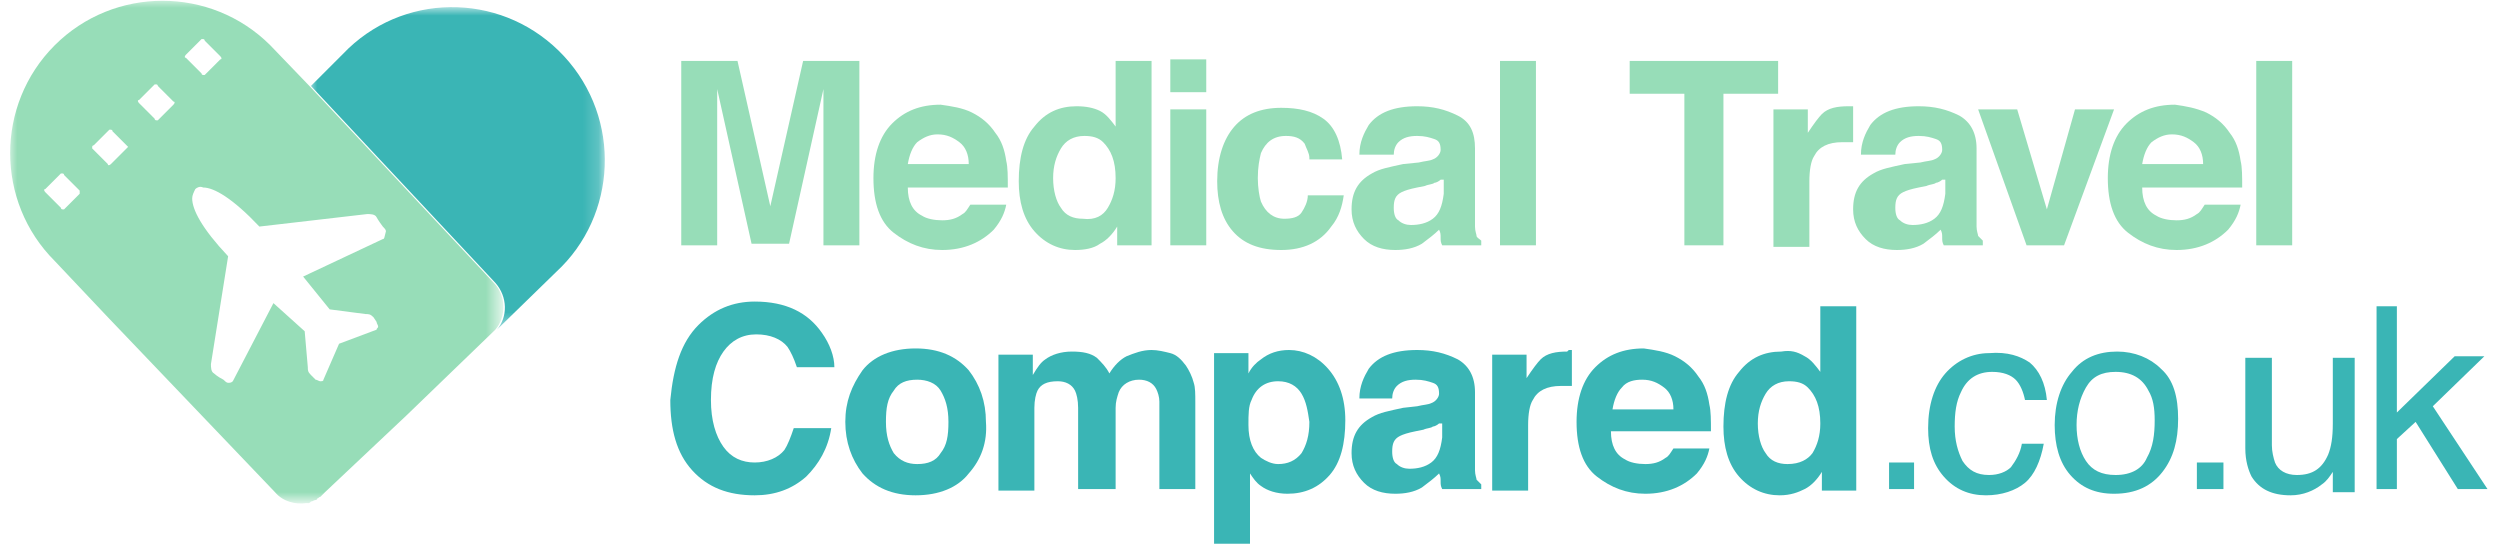 <svg id="Layer_1" xmlns="http://www.w3.org/2000/svg" viewBox="0 0 160 35" enable-background="new 0 0 160 35"><style>.st0,.st2,.st6{fill-rule:evenodd;clip-rule:evenodd;fill:#97ddb8}.st2,.st6{fill:#fff}.st6{fill:#3ab5b5}</style><g transform="translate(-28 -20)" id="Emails"><g id="Group-34" transform="translate(26 20)"><path id="Fill-1" class="st0" d="M53.4 3.9H57v11.8h-2.3v-8-1-1l-2.2 9.9h-2.4l-2.2-9.9v10h-2.3V3.9h3.6l2.1 9.3 2.1-9.3z"/><path id="Fill-3" class="st0" d="M60.7 9.1c-.3.3-.5.8-.6 1.4H64c0-.6-.2-1.1-.6-1.4-.4-.3-.8-.5-1.4-.5-.5 0-.9.2-1.3.5m3.5-1.9c.6.3 1.1.7 1.5 1.3.4.5.6 1.1.7 1.8.1.4.1 1 .1 1.7h-6.4c0 .9.3 1.5.9 1.8.3.2.8.3 1.3.3s.9-.1 1.3-.4c.2-.1.3-.3.5-.6h2.3c-.1.5-.3 1-.8 1.6-.8.8-1.9 1.3-3.3 1.3-1.2 0-2.2-.4-3.1-1.1-.9-.7-1.3-1.9-1.3-3.5 0-1.5.4-2.7 1.2-3.5.8-.8 1.8-1.2 3.1-1.2.7.1 1.4.2 2 .5"/><path id="Fill-5" class="st0" d="M72.9 13.3c.3-.5.5-1.1.5-1.9 0-1.1-.3-1.8-.8-2.3-.3-.3-.7-.4-1.2-.4-.7 0-1.2.3-1.5.8-.3.5-.5 1.1-.5 1.9 0 .8.2 1.5.5 1.9.3.5.8.7 1.4.7.8.1 1.3-.2 1.6-.7m-.5-6.2c.4.2.7.6 1 1V3.9h2.3v11.8h-2.2v-1.2c-.3.5-.7.9-1.1 1.1-.4.3-1 .4-1.6.4-1 0-1.9-.4-2.6-1.2-.7-.8-1-1.9-1-3.2 0-1.5.3-2.7 1-3.5.7-.9 1.6-1.3 2.7-1.3.6 0 1.1.1 1.5.3"/><g id="Group-16"><defs><filter id="Adobe_OpacityMaskFilter" filterUnits="userSpaceOnUse" x="21.8" y=".5" width="18.9" height="20.7"><feColorMatrix values="1 0 0 0 0 0 1 0 0 0 0 0 1 0 0 0 0 0 1 0"/></filter></defs><mask maskUnits="userSpaceOnUse" x="21.8" y=".5" width="18.9" height="20.7" id="mask-2_1_"><g filter="url(#Adobe_OpacityMaskFilter)"><path id="path-1_1_" class="st2" d="M0 34.8h161.2V0H0z"/></g></mask><path id="Fill-32" d="M38.1 3.6c-3.7-4-9.9-4.2-13.8-.5l-2.4 2.4 11.8 12.6c.8.9.8 2.2.1 3l3.8-3.7c3.9-3.6 4.2-9.8.5-13.8" mask="url(#mask-2_1_)" fill-rule="evenodd" clip-rule="evenodd" fill="#3ab5b5"/><defs><filter id="Adobe_OpacityMaskFilter_1_" filterUnits="userSpaceOnUse" x="2.6" y="0" width="31.6" height="32.2"><feColorMatrix values="1 0 0 0 0 0 1 0 0 0 0 0 1 0 0 0 0 0 1 0"/></filter></defs><mask maskUnits="userSpaceOnUse" x="2.6" y="0" width="31.6" height="32.2" id="mask-2_2_"><g filter="url(#Adobe_OpacityMaskFilter_1_)"><path id="path-1_2_" class="st2" d="M0 34.8h161.2V0H0z"/></g></mask><path id="Fill-33" d="M26.5 15.3l-5.1 2.4 1.7 2.1 2.3.3c.2 0 .3 0 .5.2l.2.3c0 .1.1.2.1.3 0 .1-.1.1-.1.2l-2.4.9-1 2.3c0 .1-.1.1-.2.1s-.2-.1-.3-.1l-.3-.3c-.2-.2-.2-.3-.2-.5l-.2-2.3-2-1.8-2.6 5c-.1.1-.2.1-.3.1-.1 0-.2-.1-.3-.2-.4-.2-.6-.4-.6-.4-.2-.1-.2-.4-.2-.6l1.1-6.9c-1.7-1.8-2.3-3-2.3-3.7 0-.2.1-.4.2-.6.1-.1.3-.2.5-.1.7 0 1.9.7 3.6 2.5l6.9-.8c.2 0 .5 0 .6.2 0 0 .1.2.4.6.1.1.2.2.2.3-.1.4-.1.5-.2.5M13.9 3.5l1-1h.1s.1 0 .1.1l1 1c.1.1.1.2 0 .2l-1 1H15s-.1 0-.1-.1l-1-1c-.1 0-.1-.1 0-.2m-.8 3.2l-1 1H12s-.1 0-.1-.1l-1-1c-.1-.1-.1-.2 0-.2l1-1h.1s.1 0 .1.1l1 1c.1 0 .1.1 0 .2m-3 2.8l-1 1c-.1.1-.2.1-.2 0l-1-1v-.1s0-.1.1-.1l1-1h.1s.1 0 .1.1l1 1-.1.1m-3 2.9l-1 1H6s-.1 0-.1-.1l-1-1c-.1-.1-.1-.2 0-.2l1-1H6s.1 0 .1.1l1 1v.2m26.5 5.7L21.8 5.5l-2.5-2.6c-3.8-3.8-10-3.8-13.8 0s-3.8 10 0 13.8l3.4 3.6 10.7 11.2c.5.6 1.3.8 2 .7h.1c.1 0 .1 0 .2-.1.1 0 .2-.1.3-.1 0 0 .1 0 .1-.1.1 0 .1-.1.2-.1l.3-.3 5.2-4.9 5.7-5.5c.7-.8.7-2.2-.1-3" mask="url(#mask-2_2_)" fill-rule="evenodd" clip-rule="evenodd" fill="#97ddb8"/></g><path id="Fill-7" class="st0" d="M76.9 15.7h2.3V7h-2.3v8.7zm0-9.8h2.3V3.8h-2.3v2.1z"/><path id="Fill-9" class="st0" d="M85.8 10.1c0-.3-.2-.6-.3-.9-.3-.4-.7-.5-1.2-.5-.8 0-1.3.4-1.6 1.1-.1.4-.2.9-.2 1.6 0 .6.1 1.2.2 1.5.3.7.8 1.1 1.5 1.1.5 0 .9-.1 1.1-.4.2-.3.4-.7.4-1.1H88c-.1.7-.3 1.4-.8 2-.7 1-1.8 1.5-3.2 1.5-1.4 0-2.4-.4-3.1-1.2-.7-.8-1-1.9-1-3.2 0-1.5.4-2.7 1.1-3.5.7-.8 1.7-1.2 3-1.2 1.1 0 2 .2 2.7.7.7.5 1.1 1.4 1.2 2.6h-2.1z"/><path id="Fill-10" class="st0" d="M94.2 11.5c-.1.1-.3.2-.4.2-.1.1-.4.1-.6.2l-.5.1c-.5.1-.8.2-1 .3-.4.2-.5.5-.5 1 0 .4.1.7.3.8.2.2.5.3.8.3.5 0 1-.1 1.4-.4s.6-.8.7-1.6v-.9zm-1.4-1.1c.4-.1.7-.1.9-.2.3-.1.5-.4.5-.6 0-.4-.1-.6-.4-.7s-.6-.2-1.1-.2c-.5 0-.9.1-1.2.4-.2.2-.3.5-.3.8H89c0-.8.3-1.4.6-1.9.6-.8 1.6-1.2 3.1-1.2 1 0 1.8.2 2.6.6s1.1 1.1 1.1 2.1v5c0 .3.1.5.1.6s.2.2.3.3v.3h-2.5c-.1-.2-.1-.3-.1-.5s0-.3-.1-.5c-.3.3-.7.6-1.1.9-.5.3-1.1.4-1.7.4-.8 0-1.5-.2-2-.7-.5-.5-.8-1.1-.8-1.9 0-1.1.4-1.8 1.3-2.3.5-.3 1.1-.4 2-.6l1-.1z"/><path id="Fill-11" class="st0" d="M98 15.7h2.3V3.9H98z"/><path id="Fill-12" class="st0" d="M115.8 3.9V6h-3.5v9.7h-2.5V6h-3.5V3.9z"/><path id="Fill-13" class="st0" d="M120.4 6.8h.2v2.3h-.7c-.9 0-1.5.3-1.8.9-.2.3-.3.9-.3 1.6v4.2h-2.3V7h2.2v1.5c.4-.6.7-1 .9-1.2.4-.4 1-.5 1.7-.5h.1"/><path id="Fill-14" class="st0" d="M126.3 11.5c-.1.1-.3.2-.4.2-.1.1-.4.1-.6.2l-.5.1c-.5.1-.8.2-1 .3-.4.2-.5.5-.5 1 0 .4.1.7.3.8.2.2.5.3.8.3.5 0 1-.1 1.4-.4.4-.3.6-.8.7-1.6v-.9zm-1.4-1.1c.4-.1.7-.1.9-.2.3-.1.5-.4.5-.6 0-.4-.1-.6-.4-.7-.3-.1-.6-.2-1.1-.2-.5 0-.9.1-1.2.4-.2.2-.3.5-.3.8h-2.2c0-.8.3-1.4.6-1.9.6-.8 1.6-1.2 3.1-1.2 1 0 1.8.2 2.6.6.7.4 1.1 1.1 1.1 2.1v5c0 .3.1.5.1.6l.3.3v.3h-2.5c-.1-.2-.1-.3-.1-.5s0-.3-.1-.5c-.3.3-.7.6-1.1.9-.5.3-1.1.4-1.7.4-.8 0-1.5-.2-2-.7-.5-.5-.8-1.1-.8-1.9 0-1.1.4-1.8 1.3-2.3.5-.3 1.1-.4 2-.6l1-.1z"/><path id="Fill-15" class="st0" d="M134.8 7h2.5l-3.2 8.7h-2.4L128.6 7h2.5l1.9 6.4z"/><path id="Fill-16" class="st0" d="M139.7 9.1c-.3.3-.5.8-.6 1.4h3.9c0-.6-.2-1.1-.6-1.4-.4-.3-.8-.5-1.4-.5-.5 0-.9.2-1.3.5m3.5-1.9c.6.3 1.1.7 1.5 1.3.4.5.6 1.1.7 1.8.1.4.1 1 .1 1.7h-6.4c0 .9.3 1.5.9 1.8.3.2.8.3 1.3.3s.9-.1 1.3-.4c.2-.1.3-.3.5-.6h2.3c-.1.5-.3 1-.8 1.6-.8.8-1.9 1.3-3.3 1.3-1.2 0-2.2-.4-3.1-1.1-.9-.7-1.3-1.9-1.3-3.5 0-1.5.4-2.7 1.2-3.5s1.8-1.2 3.1-1.2c.7.1 1.3.2 2 .5"/><path id="Fill-17" class="st0" d="M146.4 15.7h2.3V3.9h-2.3z"/><path id="Fill-18" class="st6" d="M46.7 20.8c1-1 2.2-1.5 3.6-1.5 2 0 3.4.7 4.3 2 .5.7.8 1.5.8 2.2H53c-.2-.6-.4-1-.6-1.3-.4-.5-1.1-.8-2-.8-.9 0-1.6.4-2.1 1.1-.5.7-.8 1.7-.8 3.1 0 1.3.3 2.3.8 3 .5.7 1.2 1 2 1s1.5-.3 1.9-.8c.2-.3.4-.8.6-1.4h2.4c-.2 1.3-.8 2.3-1.6 3.1-.9.8-2 1.2-3.3 1.2-1.7 0-3-.5-4-1.6s-1.4-2.6-1.4-4.5c.2-2.1.7-3.7 1.8-4.8"/><path id="Fill-19" class="st6" d="M62.2 29c.4-.5.5-1.1.5-2 0-.9-.2-1.5-.5-2s-.9-.7-1.5-.7c-.7 0-1.2.2-1.5.7-.4.5-.5 1.1-.5 2 0 .9.2 1.5.5 2 .4.5.9.7 1.5.7.7 0 1.2-.2 1.5-.7m1.8 1.3c-.7.9-1.9 1.4-3.4 1.4s-2.6-.5-3.4-1.4c-.7-.9-1.1-2-1.1-3.3 0-1.3.4-2.3 1.1-3.3.7-.9 1.9-1.4 3.4-1.4s2.6.5 3.4 1.4c.7.9 1.1 2 1.1 3.3.1 1.3-.3 2.4-1.1 3.3"/><path id="Fill-20" class="st6" d="M76.9 22.6c.4.1.7.4 1 .8.2.3.4.7.5 1.1.1.3.1.7.1 1.3v5.5h-2.3v-5.6c0-.3-.1-.6-.2-.8-.2-.4-.6-.6-1.1-.6-.6 0-1.1.3-1.3.8-.1.3-.2.6-.2 1v5.2H71v-5.2c0-.5-.1-.9-.2-1.1-.2-.4-.6-.6-1.1-.6-.7 0-1.1.2-1.3.6-.1.2-.2.6-.2 1.1v5.3h-2.3v-8.7h2.2V24c.3-.5.5-.8.8-1 .4-.3 1-.5 1.7-.5s1.2.1 1.6.4c.3.3.6.6.8 1 .3-.5.7-.9 1.1-1.1.5-.2 1-.4 1.6-.4.4 0 .8.1 1.2.2"/><path id="Fill-21" class="st6" d="M85.3 25.2c-.3-.5-.8-.8-1.5-.8-.8 0-1.4.4-1.7 1.2-.2.4-.2.9-.2 1.6 0 1 .3 1.7.8 2.1.3.2.7.4 1.1.4.6 0 1.1-.2 1.5-.7.3-.5.5-1.1.5-2-.1-.7-.2-1.3-.5-1.8m1.7-1.6c.7.8 1.1 1.9 1.1 3.3 0 1.5-.3 2.7-1 3.5-.7.8-1.6 1.2-2.7 1.2-.7 0-1.3-.2-1.7-.5-.3-.2-.5-.5-.7-.8v4.5h-2.3V22.6h2.2v1.3c.2-.4.5-.7.8-.9.5-.4 1.1-.6 1.8-.6.9 0 1.8.4 2.5 1.2"/><path id="Fill-22" class="st6" d="M94.1 27.1c-.1.1-.3.2-.4.2-.1.1-.4.1-.6.2l-.5.1c-.5.1-.8.2-1 .3-.4.2-.5.5-.5 1 0 .4.1.7.3.8.2.2.5.3.8.3.5 0 1-.1 1.4-.4.4-.3.6-.8.7-1.6v-.9zM92.7 26c.4-.1.7-.1.9-.2.3-.1.5-.4.5-.6 0-.4-.1-.6-.4-.7-.3-.1-.6-.2-1.1-.2-.5 0-.9.1-1.2.4-.2.2-.3.5-.3.8H89c0-.8.3-1.4.6-1.9.6-.8 1.6-1.2 3.1-1.2 1 0 1.8.2 2.6.6.7.4 1.1 1.1 1.1 2.1v5c0 .3.1.5.1.6l.3.3v.3h-2.5c-.1-.2-.1-.3-.1-.5s0-.3-.1-.5c-.3.3-.7.6-1.1.9-.5.3-1.1.4-1.7.4-.8 0-1.5-.2-2-.7-.5-.5-.8-1.1-.8-1.9 0-1.1.4-1.8 1.3-2.3.5-.3 1.1-.4 2-.6l.9-.1z"/><path id="Fill-23" class="st6" d="M102.4 22.4h.2v2.3h-.7c-.9 0-1.5.3-1.8.9-.2.3-.3.9-.3 1.6v4.2h-2.3v-8.7h2.2v1.5c.4-.6.7-1 .9-1.2.4-.4 1-.5 1.7-.5l.1-.1"/><path id="Fill-24" class="st6" d="M105.8 24.8c-.3.3-.5.8-.6 1.4h3.9c0-.6-.2-1.1-.6-1.4-.4-.3-.8-.5-1.4-.5-.5 0-1 .1-1.3.5m3.4-2c.6.3 1.1.7 1.5 1.3.4.5.6 1.1.7 1.8.1.4.1 1 .1 1.7h-6.4c0 .9.3 1.5.9 1.8.3.2.8.3 1.3.3s.9-.1 1.3-.4c.2-.1.3-.3.5-.6h2.3c-.1.5-.3 1-.8 1.6-.8.8-1.9 1.3-3.3 1.3-1.2 0-2.2-.4-3.1-1.1-.9-.7-1.3-1.9-1.3-3.5 0-1.5.4-2.7 1.2-3.5.8-.8 1.8-1.2 3.1-1.2.7.1 1.4.2 2 .5"/><path id="Fill-25" class="st6" d="M118 29c.3-.5.5-1.1.5-1.9 0-1.1-.3-1.8-.8-2.3-.3-.3-.7-.4-1.2-.4-.7 0-1.2.3-1.5.8-.3.5-.5 1.1-.5 1.9 0 .8.2 1.5.5 1.9.3.5.8.7 1.4.7.8 0 1.3-.3 1.6-.7m-.5-6.2c.4.2.7.6 1 1v-4.2h2.3v11.8h-2.2v-1.2c-.3.5-.7.9-1.1 1.1-.4.2-.9.4-1.6.4-1 0-1.9-.4-2.6-1.2-.7-.8-1-1.9-1-3.2 0-1.5.3-2.7 1-3.5.7-.9 1.6-1.3 2.7-1.3.6-.1 1 0 1.5.3"/><path id="Fill-26" class="st6" d="M122.9 31.3h1.6v-1.7h-1.6z"/><path id="Fill-27" class="st6" d="M131.9 23.2c.6.5 1 1.3 1.1 2.4h-1.4c-.1-.5-.3-1-.6-1.3-.3-.3-.8-.5-1.5-.5-.9 0-1.6.4-2 1.3-.3.6-.4 1.3-.4 2.2 0 .9.2 1.6.5 2.2.4.6.9.9 1.7.9.6 0 1.1-.2 1.4-.5.3-.4.6-.9.7-1.5h1.4c-.2 1.1-.6 2-1.2 2.5s-1.5.8-2.5.8c-1.1 0-2-.4-2.7-1.2-.7-.8-1-1.8-1-3.1 0-1.5.4-2.7 1.1-3.5.7-.8 1.7-1.3 2.8-1.3 1.2-.1 2 .2 2.6.6"/><path id="Fill-28" class="st6" d="M139.4 29.3c.4-.7.5-1.5.5-2.4 0-.8-.1-1.4-.4-1.9-.4-.8-1.1-1.2-2.1-1.2-.9 0-1.5.3-1.9 1-.4.7-.6 1.5-.6 2.4 0 .9.2 1.7.6 2.3.4.6 1 .9 1.9.9 1 0 1.7-.4 2-1.1m.9-5.7c.8.7 1.1 1.8 1.1 3.2 0 1.4-.3 2.5-1 3.4-.7.9-1.7 1.4-3.1 1.4-1.2 0-2.1-.4-2.8-1.2-.7-.8-1-1.9-1-3.2 0-1.4.4-2.6 1.1-3.4.7-.9 1.7-1.3 2.9-1.3 1.1 0 2.1.4 2.8 1.1"/><path id="Fill-29" class="st6" d="M142.6 31.3h1.7v-1.7h-1.7z"/><path id="Fill-30" class="st6" d="M147.4 22.8v5.7c0 .4.1.8.2 1.1.2.5.7.8 1.4.8 1 0 1.6-.4 2-1.3.2-.5.3-1.1.3-2v-4.2h1.4v8.6h-1.4v-1.3c-.2.3-.4.6-.7.8-.5.4-1.2.7-2 .7-1.2 0-2-.4-2.5-1.2-.2-.4-.4-1-.4-1.8v-5.8h1.7z"/><path id="Fill-31" class="st6" d="M154.1 19.6h1.3v6.8l3.7-3.6h1.9l-3.3 3.2 3.5 5.3h-1.9l-2.7-4.3-1.2 1.1v3.2h-1.3z"/></g></g></svg>